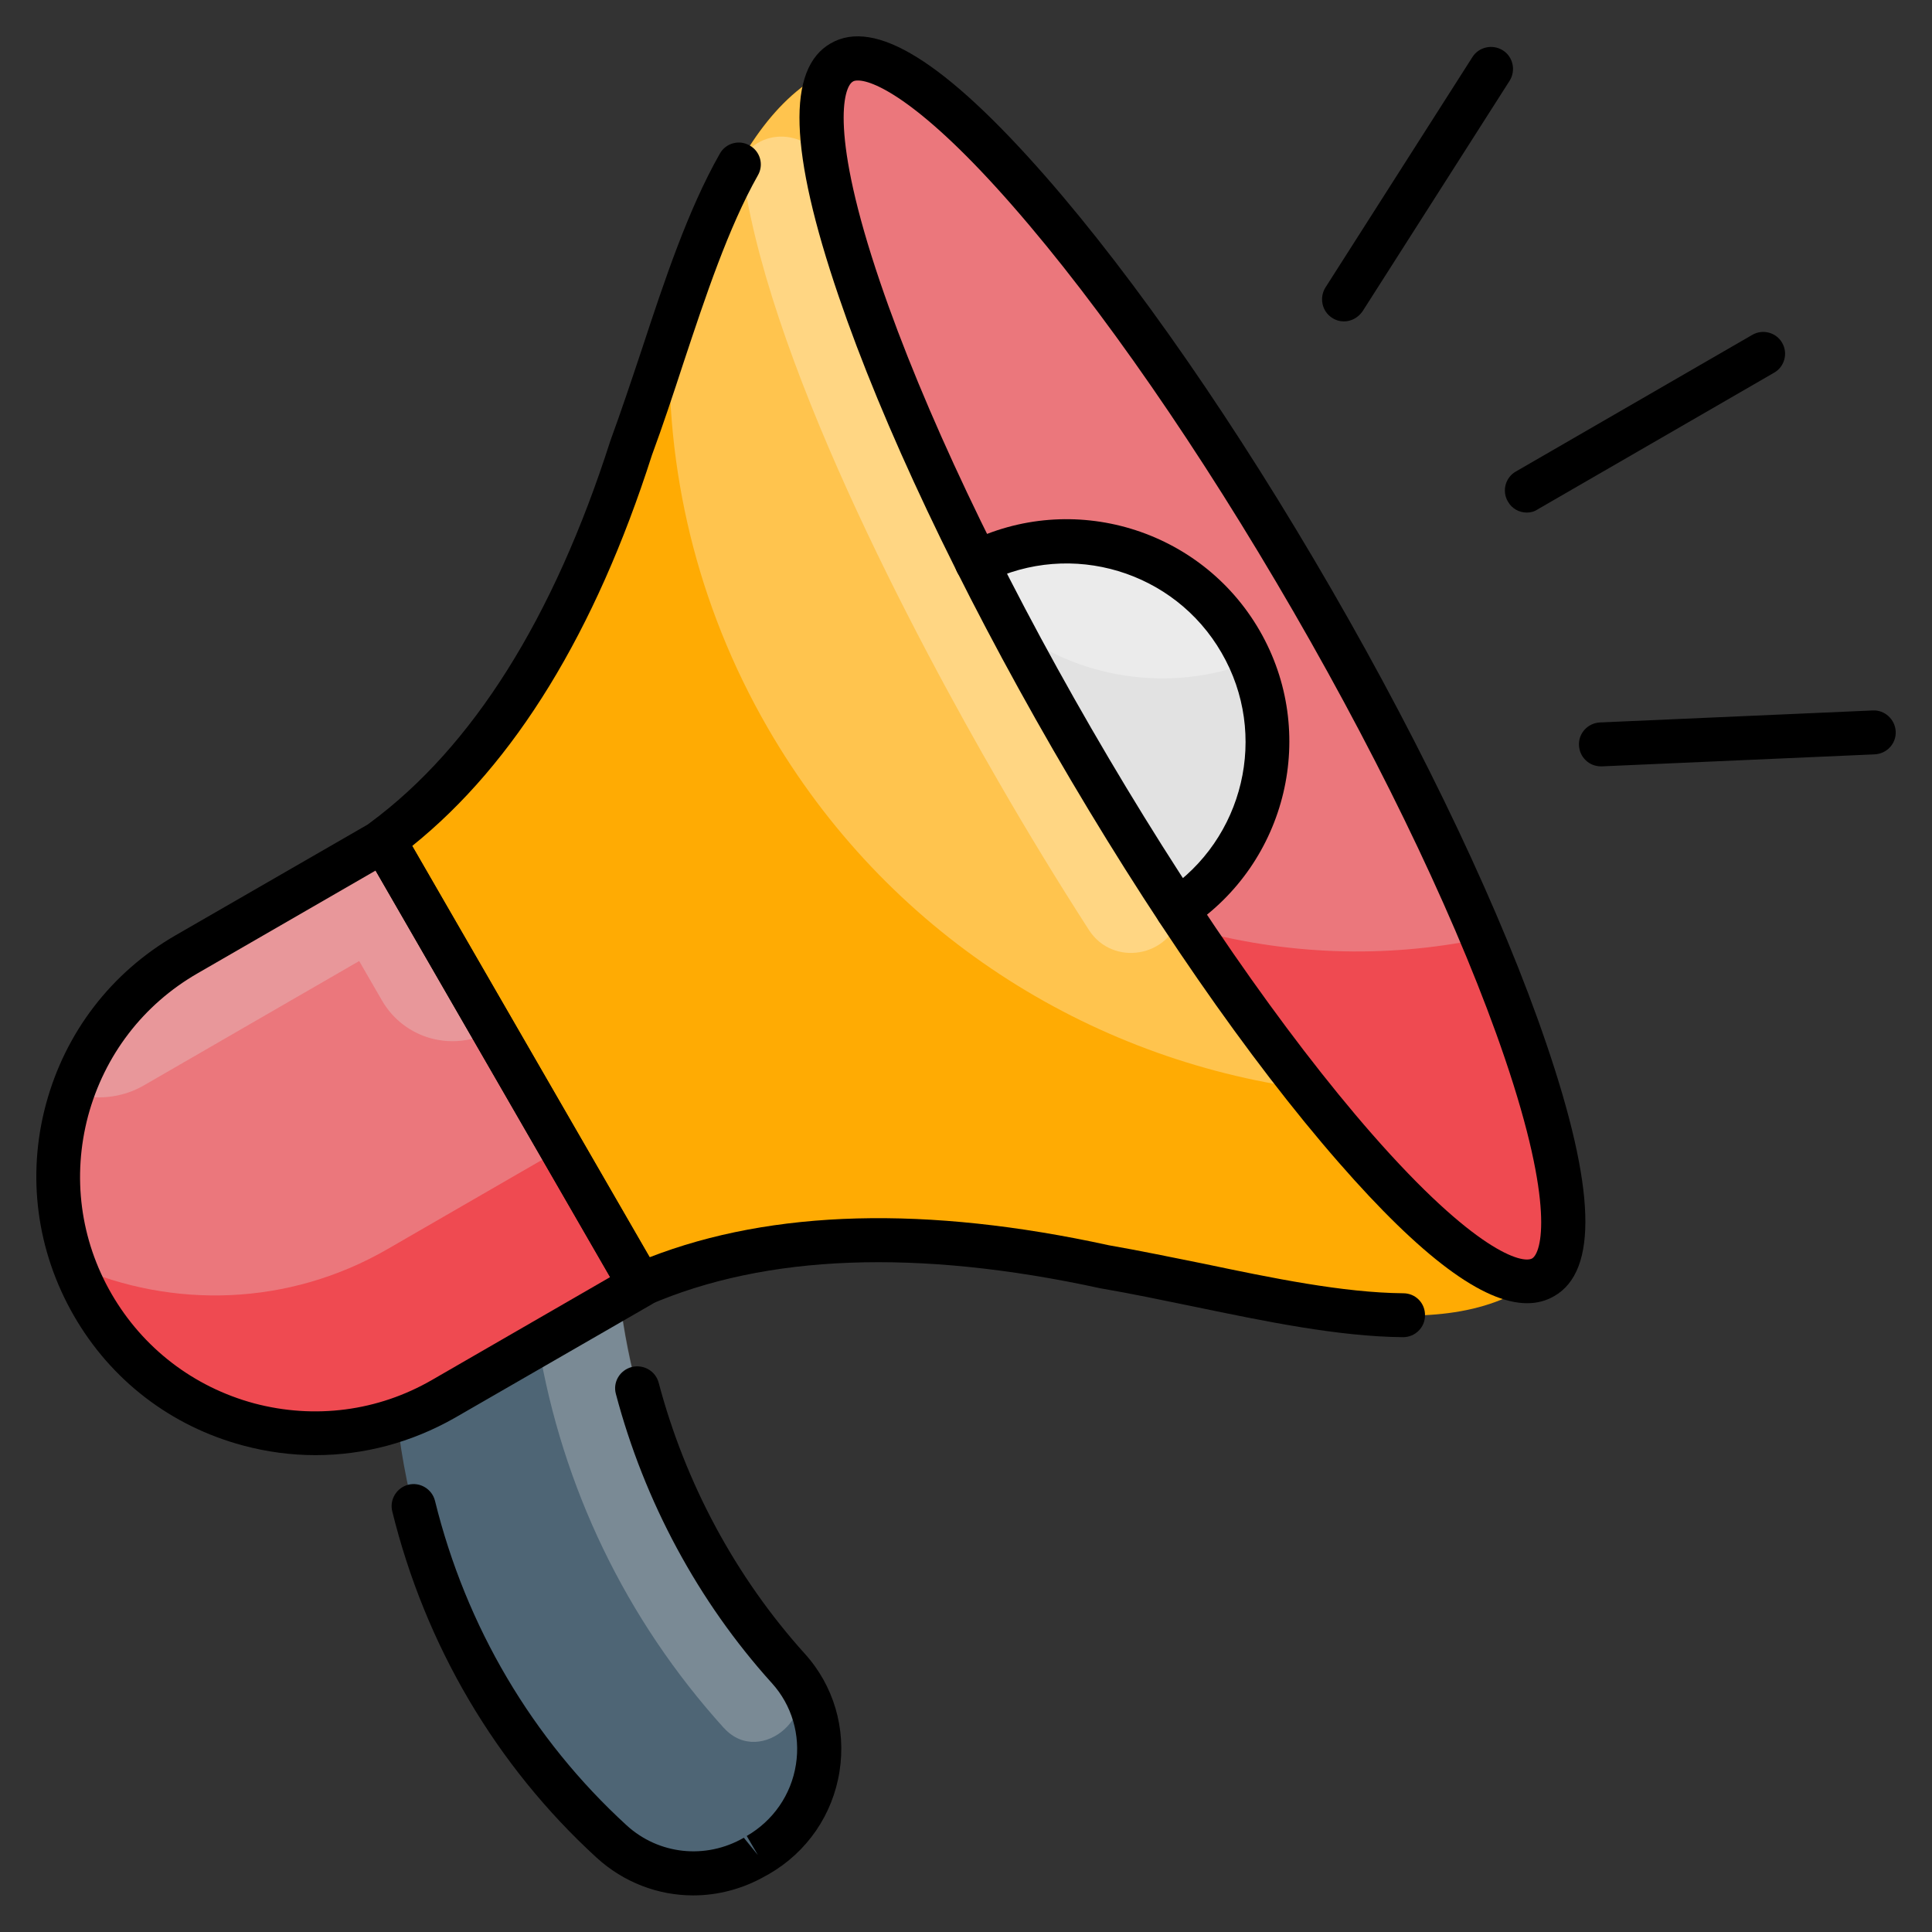 <svg xmlns="http://www.w3.org/2000/svg" id="Layer_1" height="512" viewBox="0 0 66 66" width="512"><rect x="0" y="0" width="66" height="66" fill="#333333" stroke="none"/><g><g><g><ellipse cx="40.74" cy="22.88" fill="#ef4a51" rx="4.73" ry="23.96" transform="matrix(.866 -.5 .5 .866 -5.985 23.434)"></ellipse></g><g opacity=".3"><path d="m28.76 2.13c-2.26 1.31 1.26 11.66 7.88 23.12 1.33 2.31 2.69 4.48 4.02 6.47 3.22.9 6.64 1.04 9.98.34-1.45-3.46-3.43-7.43-5.8-11.54-6.62-11.46-13.82-19.69-16.08-18.39z" fill="#e2e2e2"></path></g><g><path d="m6.38 32.6c-4.19 2.42-5.63 7.78-3.21 11.98 2.42 4.19 7.78 5.63 11.98 3.21l6.73-3.88-8.78-15.2z" fill="#ef4a51"></path></g><g><path d="m21.16 44.31-6.02 3.47c-.51.29-1.04.53-1.57.71.62 5.56 3.23 10.67 7.31 14.42 1.34 1.23 3.32 1.43 4.89.52.04-.02.07-.04.11-.06 2.29-1.32 2.81-4.42 1.04-6.38-3.15-3.5-5.19-7.92-5.76-12.68z" fill="#4e6575"></path></g><g opacity=".3"><path d="m26.93 56.99c-3.16-3.51-5.19-7.93-5.76-12.68l-2.78 1.61c.82 4.88 2.98 9.39 6.32 13.09.01.01.02.02.03.03 1.27 1.38 3.47-.61 2.22-2.01-.02-.02-.03-.03-.03-.04z" fill="#e2e2e2"></path></g><g><path d="m36.63 25.25c-6.39-11.07-9.9-21.1-8.09-22.95-3.87 1.66-5.09 7.9-6.98 12.99-1.93 6.02-4.68 10.61-8.46 13.42 2.92 5.06 5.85 10.13 8.77 15.19 4.32-1.88 9.67-1.97 15.85-.62 5.35.92 11.37 2.97 14.74.46-2.5.63-9.44-7.42-15.83-18.49z" fill="#ffab03"></path></g><g><path d="m42.39 21.93c-1.82-3.16-5.78-4.31-9-2.7.97 1.94 2.06 3.96 3.25 6.02s2.4 4.01 3.59 5.83c3-1.99 3.98-5.99 2.16-9.15z" fill="#e2e2e2"></path></g><g opacity=".3"><path d="m2.55 43.25c3.34 1.46 7.3 1.38 10.69-.58l5.94-3.43-6.08-10.53-6.72 3.89c-3.77 2.17-5.3 6.71-3.83 10.65z" fill="#e2e2e2"></path></g><g opacity=".3"><path d="m4.93 37.07 7.34-4.24.78 1.35c.77 1.33 2.46 1.78 3.79 1.02l-3.74-6.48-6.72 3.88c-1.91 1.1-3.24 2.82-3.91 4.76.8.23 1.69.16 2.46-.29z" fill="#e2e2e2"></path></g><g opacity=".3"><path d="m33.38 19.23c.35.71.74 1.43 1.12 2.16 2.3 1.79 5.42 2.3 8.22 1.23-.1-.23-.21-.46-.34-.68-1.82-3.17-5.77-4.32-9-2.71z" fill="#fff"></path></g><g opacity=".3"><path d="m22.88 11.43c-.16 4.55.9 9.2 3.35 13.44 4.05 7.01 10.96 11.32 18.4 12.33-2.51-3.17-5.3-7.29-7.99-11.95-6.39-11.07-9.9-21.1-8.09-22.95-2.93 1.26-4.34 5.12-5.67 9.13z" fill="#fff"></path></g><g opacity=".3"><path d="m25.35 5.43-.03.04c.74 6.57 6 16.41 8.79 21.23.99 1.72 2.04 3.44 3.09 5.07.82 1.27 2.77.93 3.12-.54-1.23-1.86-2.47-3.87-3.7-5.99-4.48-7.76-7.54-15.01-8.35-19.28-.26-1.42-2.18-1.78-2.92-.53z" fill="#fff"></path></g></g><g><g><path d="m10.78 49.71c-.83 0-1.66-.11-2.48-.33-2.46-.66-4.51-2.23-5.78-4.44s-1.61-4.77-.95-7.22 2.23-4.5 4.43-5.77l6.73-3.88c.17-.1.38-.13.57-.08s.36.18.46.35l8.77 15.19c.1.17.13.38.08.57s-.18.36-.35.46l-6.73 3.88c-1.48.84-3.1 1.27-4.75 1.27zm2.05-19.97-6.08 3.51c-1.86 1.07-3.18 2.8-3.74 4.87-.55 2.07-.27 4.23.8 6.08s2.8 3.18 4.87 3.74c2.07.55 4.23.27 6.08-.8l6.08-3.51z"></path></g><g><path d="m52.17 44.52c-1.5 0-3.62-1.58-6.43-4.8-3.07-3.51-6.53-8.51-9.76-14.1-3.22-5.58-5.83-11.09-7.33-15.5-1.69-4.95-1.78-7.78-.27-8.64 1.51-.87 3.91.63 7.35 4.56 3.07 3.51 6.53 8.51 9.76 14.1s5.83 11.09 7.33 15.5c1.69 4.95 1.78 7.78.27 8.64-.28.16-.58.24-.92.24zm-22.86-41.77c-.08 0-.14.01-.18.04-.32.19-.79 1.78.94 6.86 1.47 4.32 4.03 9.73 7.21 15.23s6.58 10.42 9.59 13.86c3.53 4.03 5.14 4.44 5.47 4.25.32-.19.79-1.78-.94-6.86-1.47-4.32-4.03-9.73-7.21-15.23-3.18-5.5-6.58-10.42-9.59-13.86-3.1-3.55-4.73-4.29-5.29-4.29z"></path></g><g><path d="m40.23 31.83c-.24 0-.48-.12-.63-.34-.23-.35-.13-.81.21-1.04 2.69-1.78 3.54-5.36 1.92-8.15-1.61-2.79-5.13-3.85-8.02-2.41-.37.18-.82.03-1.01-.34s-.04-.82.34-1.01c3.59-1.8 7.98-.48 9.99 3s.95 7.93-2.4 10.15c-.12.1-.26.14-.4.14z"></path></g><g><path d="m52.16 17.51c-.26 0-.51-.13-.65-.38-.21-.36-.08-.82.27-1.02l8.08-4.67c.36-.21.82-.08 1.02.27.21.36.08.82-.27 1.02l-8.08 4.67c-.12.08-.24.11-.37.11z"></path></g><g><path d="m54.69 26.18c-.4 0-.73-.31-.75-.72s.3-.76.72-.78l9.32-.41c.4-.02.76.3.78.72.02.41-.3.76-.72.78l-9.32.41c-.01 0-.02 0-.03 0z"></path></g><g><path d="m45.91 10.98c-.14 0-.28-.04-.4-.12-.35-.22-.45-.69-.23-1.04l5.02-7.87c.22-.35.69-.45 1.04-.23s.45.69.23 1.04l-5.02 7.87c-.15.22-.39.35-.64.35z"></path></g><g><path d="m47.93 45.68c-2.21-.02-4.71-.54-7.12-1.04-1.08-.22-2.16-.45-3.22-.63-6.25-1.36-11.43-1.16-15.42.57-.35.15-.76.02-.95-.31l-8.77-15.19c-.19-.33-.1-.75.2-.98 3.5-2.59 6.26-6.98 8.2-13.04.38-1.04.73-2.09 1.08-3.14.77-2.34 1.57-4.75 2.66-6.67.2-.36.66-.49 1.02-.28.36.2.49.66.28 1.02-1.01 1.79-1.79 4.14-2.54 6.4-.35 1.07-.7 2.13-1.08 3.16-1.93 6.03-4.68 10.53-8.19 13.35l8.11 14.05c4.2-1.63 9.47-1.77 15.69-.41 1.04.18 2.14.41 3.24.63 2.34.49 4.75.99 6.82 1.01.42 0 .75.34.74.76 0 .41-.34.74-.75.74z"></path></g><g><path d="m23.68 64.75c-1.19 0-2.37-.44-3.3-1.29-3.44-3.15-5.85-7.25-6.98-11.83-.1-.4.15-.81.55-.91s.81.15.91.55c1.06 4.3 3.32 8.13 6.54 11.08 1.1 1.01 2.71 1.18 4.01.43l.48.59-.38-.65c.9-.52 1.52-1.41 1.68-2.44.16-1.01-.14-2.03-.82-2.78-2.52-2.79-4.36-6.21-5.33-9.88-.11-.4.13-.81.54-.92.4-.1.81.13.92.53.91 3.44 2.63 6.64 4.99 9.26.99 1.09 1.42 2.56 1.19 4.02-.23 1.48-1.11 2.76-2.41 3.51l-.11.06c-.78.45-1.64.67-2.48.67z"></path></g></g></g></svg>